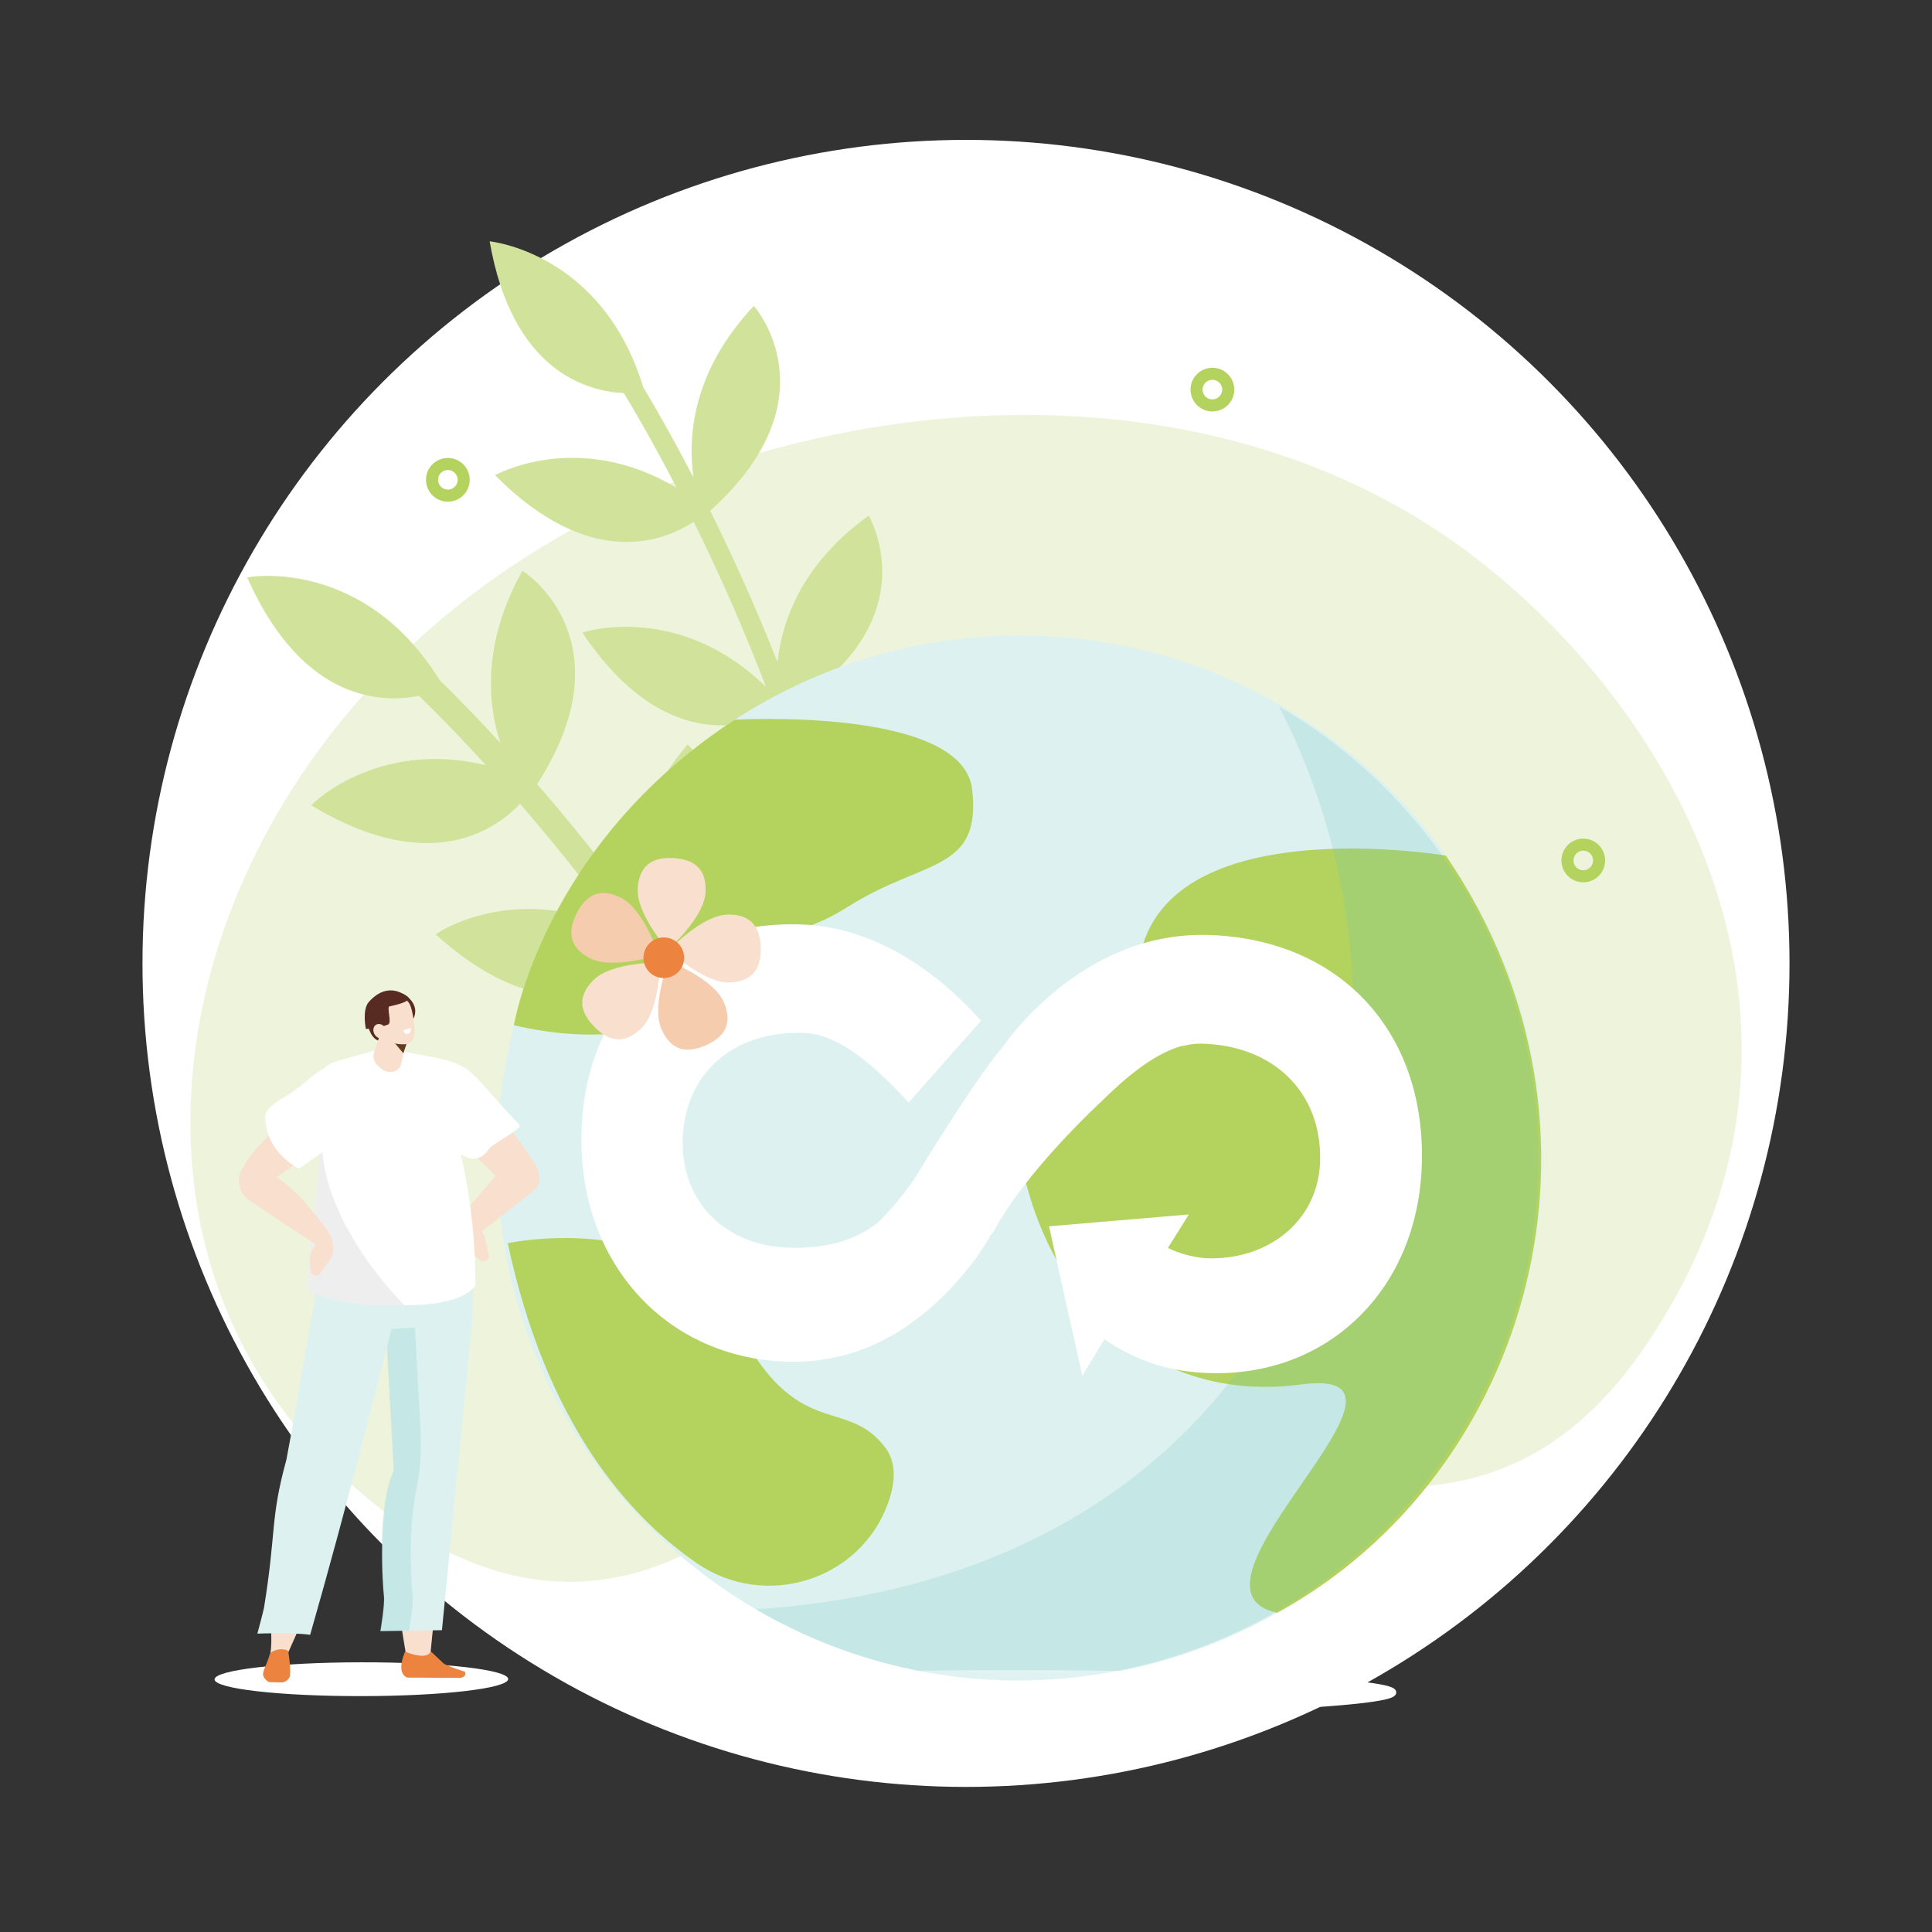 <?xml version="1.0" encoding="UTF-8"?>
<svg id="_圖層_1" data-name="圖層 1" xmlns="http://www.w3.org/2000/svg" xmlns:xlink="http://www.w3.org/1999/xlink" viewBox="0 0 320 320">
  <rect x="0" y="0" width="320" height="320" fill="#333333" stroke="none"/>
  <defs>
    <style>
      .cls-1, .cls-2, .cls-3 {
        fill: none;
      }

      .cls-4 {
        clip-path: url(#clippath);
      }

      .cls-5, .cls-6 {
        fill: #f8dfce;
      }

      .cls-7 {
        fill: #eef4dc;
      }

      .cls-8 {
        fill: #f6ccaf;
      }

      .cls-9, .cls-10, .cls-11 {
        fill: #fff;
      }

      .cls-12 {
        fill: #fff3db;
      }

      .cls-13, .cls-14 {
        fill: #ec833e;
      }

      .cls-15 {
        fill: #b4d35e;
      }

      .cls-16, .cls-17 {
        fill: #ddf1f0;
      }

      .cls-18, .cls-19 {
        fill: #d1e39b;
      }

      .cls-2 {
        stroke: #e0baa5;
        stroke-linecap: round;
        stroke-linejoin: round;
        stroke-width: 1.34px;
      }

      .cls-2, .cls-20, .cls-6, .cls-21, .cls-22, .cls-17, .cls-23, .cls-24, .cls-11, .cls-14 {
        fill-rule: evenodd;
      }

      .cls-10 {
        stroke: #fff;
      }

      .cls-10, .cls-19, .cls-3 {
        stroke-miterlimit: 10;
      }

      .cls-19 {
        stroke: #d1e39b;
      }

      .cls-25, .cls-20 {
        fill: #66c6be;
        opacity: .2;
      }

      .cls-3 {
        stroke: #b4d35e;
        stroke-width: 2px;
      }

      .cls-21 {
        fill: #572a22;
      }

      .cls-22 {
        fill: #633c1d;
      }

      .cls-23 {
        fill: #728c3b;
      }

      .cls-24 {
        fill: #eee;
      }
    </style>
    <clipPath id="clippath">
      <rect class="cls-1" x="-2287" y="-1876.5" width="1920" height="7665"/>
    </clipPath>
  </defs>
  <g class="cls-4">
    <path class="cls-12" d="m-2843.86,12.5c-31.41-20.43-59.11-463.63-11.5-485.52,150.89-69.38,610.08-131.62,815.98-94.94,271.83,48.42,565.58,121.1,850.76,92.74,204.7-20.36,370.7-89.19,570.3-118.21,85.42-12.42,176.11-17.28,265.53-14.24,175.38,5.96,461.48,78.9,624.95,144.19,122.91,49.08-1.7,390.82-41.99,475.99"/>
  </g>
  <g>
    <circle class="cls-9" cx="160" cy="159.57" r="136.4"/>
    <g>
      <path class="cls-7" d="m244.21,92.25c34.37,26.35,63.35,78.79,28.52,130.4-22.61,33.5-51.5,23.89-80.88,16.5-24.29-6.11-49.92-1.35-70.44,13.45-13.87,10-38.63,18.79-67.91-11.29-45.34-46.58-18.3-133.36,60.83-162.53,43.23-15.93,94.04-14.01,129.88,13.46Z"/>
      <path class="cls-19" d="m131.7,150.21c-9.25,10.8-9.88,21.14-8.85,27.78-4.28-7.48-8.73-14.38-13.03-20.57,18.15-19.56,4.1-33.39,4.1-33.39-8.77,10.63-9.46,20.67-8.44,27.31-.02-.03-.04-.06-.06-.08-6.01-8.19-11.91-15.4-17.08-21.34,15.32-23.41-1.64-34.66-1.64-34.66-7.19,13.23-5.04,23.92-2.43,30.08-5.56-6.16-9.86-10.44-11.86-12.39-12.26-19.91-30.74-16.91-30.74-16.91,9.09,19.87,21.91,19.94,27.88,18.67,1.57,1.5,6.2,6.04,12.43,12.95-18.35-5.3-29.62,5.63-29.62,5.63,19.2,11.32,29.8,3.52,33.79-.9,5.06,5.83,10.81,12.87,16.68,20.87.61.83,1.22,1.68,1.84,2.54-17.76-10.08-31.71-.98-31.71-.98,18.05,15.98,30.49,8.08,34.37,4.74,4.51,6.5,9.18,13.8,13.63,21.71-17.14-9.57-30.77-1.04-30.77-1.04,16.7,15.35,29.55,8.82,34.21,5.35,9.19,17.27,17.42,38.23,20.13,58.82.12.89-.2,1.02.69.9.18-.02.35-.07.5-.15.61-.3.99-.96.9-1.67-2.79-21.2-10.86-41.57-20.31-59.24,19.53-19.58,5.41-34.01,5.41-34.01Z"/>
      <path class="cls-18" d="m154.43,115.23c-11.69,8.1-14.93,17.93-15.62,24.62-2.24-8.32-4.79-16.13-7.38-23.2,22.52-14.31,12.45-31.25,12.45-31.25-11.18,8.05-14.4,17.59-15.1,24.27-.01-.03-.02-.06-.04-.09-3.73-9.45-7.61-17.92-11.1-24.98,20.77-18.75,7.22-33.94,7.22-33.94-10.31,10.97-10.95,21.86-9.99,28.47-3.82-7.37-6.89-12.61-8.33-14.99-6.8-22.37-25.44-24.17-25.44-24.17,3.74,21.53,16.13,24.85,22.22,25.14,1.13,1.85,4.47,7.42,8.74,15.68-16.4-9.78-30.07-2.08-30.07-2.08,15.7,15.83,27.93,10.97,32.91,7.71,3.41,6.92,7.19,15.2,10.83,24.42.38.96.76,1.94,1.14,2.93-14.61-14.26-30.42-9-30.42-9,13.4,20.05,27.44,15.56,32.04,13.32,2.71,7.43,5.37,15.68,7.67,24.46-14.15-13.61-29.5-8.82-29.5-8.82,12.26,19.09,26.34,16.04,31.73,13.86,4.5,19.03,7.14,41.41,4.53,62-.11.89-.45.94.44,1.05.18.02.35.02.52-.02.67-.13,1.21-.68,1.3-1.39,2.69-21.21.05-42.97-4.6-62.46,23.86-13.98,13.87-31.52,13.87-31.52Z"/>
      <circle class="cls-3" cx="262.24" cy="142.52" r="2.62"/>
      <circle class="cls-3" cx="200.81" cy="64.53" r="2.62"/>
      <circle class="cls-3" cx="74.18" cy="79.47" r="2.62" transform="translate(-24.68 34.25) rotate(-22.39)"/>
      <circle class="cls-16" cx="168.87" cy="191.8" r="86.57" transform="translate(-86.16 175.59) rotate(-45)"/>
      <path class="cls-15" d="m239.48,141.71c-3.84-.6-43.17-6.3-50.07,14.41-7.25,21.74-25.5,18.12-19.27,40.58,6.23,22.46,23.62,35.51,45.36,32.61,24.99-3.33-22.82,33.76-3.95,37.82,41.68-22.85,58.81-80.06,27.93-125.42Z"/>
      <path class="cls-15" d="m121.68,119.21s37.78-2.21,39.34,11.55c1.56,13.76-8,11.46-20.52,19.4-12.53,7.94-18.08,1.64-25.17,13.71-7.09,12.06-30.21,5.93-30.21,5.93,0,0,4.9-29.97,36.56-50.58Z"/>
      <path class="cls-15" d="m84.09,205.91s27.79-5.96,37.93,13.61c10.15,19.57,18.12,11.59,24.64,20.29,1.83,2.45,1.66,5.67.47,9.04-4.59,12.95-20.4,17.85-31.72,10.06-11.43-7.87-24.97-23.22-31.31-53Z"/>
      <ellipse class="cls-10" cx="167.96" cy="280.32" rx="62.81" ry="3.2"/>
      <path class="cls-25" d="m243.03,235.4c-24.08,41.3-76.58,55.22-117.88,31.14,91.41-5.87,117.34-90.13,86.69-149.53,41.3,24.08,55.27,77.08,31.19,118.39Z"/>
      <path class="cls-9" d="m200.13,154.86c-21.3-.64-33.99,18.49-34.14,18.67h0c-4.34,4.99-13.31,19.71-14.56,21.78-2.14,3.01-4.1,5.35-5.99,7.15-3.79,3.02-8.48,4.35-14.74,4.19-10.49-.27-17.74-7.48-17.63-17.52.12-11.11,8.14-18.37,19.96-18.06,5.98.15,11.95,5.57,17.48,11.54,3.67-4.19,8.81-9.97,11.97-13.52-4.81-5.48-15.61-15.61-30.04-15.98-21.39-.55-35.91,13.6-36.14,35.22-.22,21.04,14.17,36.69,34.21,37.21,7.05.18,13.64-1.78,19.64-5.84l2.88-2.15c2.97-2.43,5.82-5.43,8.51-8.99.07-.1,1.72-2.43,2.62-4.09l.55-.72c5.28-9.89,17.77-21.37,17.77-21.37,3.72-3.66,8.36-7.71,13.12-9.1.17-.01.34-.04.51-.08.99-.24,1.98-.37,2.97-.34,11.82.31,19.69,7.97,19.58,19.08-.1,10.05-8.24,16.48-17.98,16.48-.39,0-.76-.02-1.14-.04-2.21-.2-4.23-.77-6.1-1.68l3.48-5.55-23.17,1.97,5.52,24.75,3.66-6.06c5.33,3.69,10.95,5.45,17.54,5.62,10.05.26,18.75-3.36,24.97-9.68,6.23-6.29,9.97-15.29,10.08-25.83.23-21.62-14-36.42-35.38-37.06Z"/>
      <g>
        <path class="cls-5" d="m105.63,147.16c-.27,4.2,4.98,10.16,4.98,10.16,0,0,5.97-5.25,6.24-9.44.27-4.2-2.17-5.56-5.27-5.75-3.1-.2-5.69.84-5.96,5.03Z"/>
        <path class="cls-5" d="m106.23,170.31c3.01-2.94,3.1-10.89,3.1-10.89,0,0-7.95-.1-10.96,2.84-3.01,2.94-2.11,5.58.06,7.8,2.17,2.22,4.79,3.18,7.8.25Z"/>
        <path class="cls-8" d="m97.81,158.75c3.75,1.89,11.3-.6,11.3-.6,0,0-2.48-7.55-6.24-9.44-3.75-1.89-5.96-.19-7.36,2.59-1.4,2.77-1.46,5.56,2.29,7.46Z"/>
        <path class="cls-5" d="m120.44,151.49c-4.2.12-9.66,5.9-9.66,5.9,0,0,5.78,5.46,9.98,5.34,4.2-.12,5.33-2.67,5.24-5.78-.09-3.1-1.36-5.59-5.57-5.47Z"/>
        <path class="cls-8" d="m119.85,165.92c-1.7-3.85-9.11-6.72-9.11-6.72,0,0-2.88,7.41-1.18,11.26,1.7,3.85,4.49,3.93,7.33,2.68,2.84-1.25,4.66-3.37,2.96-7.22Z"/>
        <line class="cls-8" x1="117.12" y1="162.38" x2="113.07" y2="159.92"/>
        <line class="cls-8" x1="112.3" y1="155.98" x2="114.21" y2="153.88"/>
        <line class="cls-8" x1="107.17" y1="153.16" x2="108.57" y2="155.63"/>
        <line class="cls-8" x1="106.73" y1="159.35" x2="103.96" y2="159.94"/>
        <line class="cls-8" x1="109.24" y1="162.15" x2="108.6" y2="164.91"/>
        <path class="cls-13" d="m106.7,157.74c-.49,1.79.56,3.65,2.35,4.14,1.79.49,3.65-.56,4.14-2.35.49-1.79-.56-3.65-2.35-4.14-1.79-.49-3.65.56-4.14,2.35Z"/>
      </g>
      <g>
        <path class="cls-11" d="m84.17,278.1c0,1.55-10.88,2.82-24.31,2.83-13.43.02-24.32-1.22-24.32-2.77,0-1.55,10.88-2.82,24.31-2.83,13.43-.02,24.32,1.22,24.32,2.77Z"/>
        <path class="cls-6" d="m67.33,274.42s-4.29-21.94-.43-30.71l-3.67-29.8,13.95.75-5.95,59.9-3.9-.15Z"/>
        <path class="cls-14" d="m71.33,273.49l2.09,1.98c.57.49,3.57,1.41,3.57,1.41h0c.32.61-.24.95-.73,1.03l-8.75-.05s-2.04-.39-.42-4.3c1.62.68,3.88,1.15,4.24-.07Z"/>
        <path class="cls-17" d="m78.18,219.28l-4.98,50.73-10.18.15s.75-4.42.58-5.81c-.18-1.4-1.15-14.64,1.68-20.79l-1.37-24.83,14.28.55Z"/>
        <path class="cls-20" d="m65.2,243.57l-1.37-24.83,4.84.19,1,18.18c.19,3.39-.12,6.8-.81,10.16-1.35,6.64-.67,15.86-.52,17.01.18,1.4-.58,5.81-.58,5.81l-4.83.07s.75-4.42.58-5.81c-.18-1.4-1.15-14.64,1.68-20.79Z"/>
        <path class="cls-17" d="m57.02,199.21l19.03,1.17c3.11,1.09,2.14,18.94,2.14,18.94l-12.49.76c-5.81-.04-12.61,4.62-13.48-5.05-.99-11.05,4.8-15.82,4.8-15.82Z"/>
        <path class="cls-5" d="m44.85,267.74s.03.04.22.28c-.33,2.41.05,3.35-.27,5.76,1.02.14,1.34,1.73,2.36,1.85.29.03.12-1.33.39-1.5l2.83-6.37-5.54-.02Z"/>
        <path class="cls-16" d="m68.02,207.56c-5.28,20.97-10.56,41.96-16.65,63.22-3.03-.44-8.74-.2-8.74-.2,0,0,1.01-3.76,1.1-4.3,2.07-12.79.99-14.61,3.71-24.52,2.73-14.29,3.8-24.08,6.99-35.7,5.08.33,8.41,1.28,13.46,1.74.07,0,.15.02.22.02.06.06.12.12-.09-.27Z"/>
        <path class="cls-14" d="m47.73,273.44s.44,2.51.3,4.08c-.02.27-.2.56-.48.79-.28.23-.62.36-.91.35-.64-.02-1.37-.03-1.82-.04-.28,0-.51-.1-.66-.27-.09-.1-.2-.22-.31-.35-.52-.58-.22-1.24.18-2.17.41-.96.73-2.05.73-2.05,1.68-1.13,2.97-.34,2.97-.34Z"/>
        <path class="cls-5" d="m76.75,203.6l.39,2.48c.08.49.33.95.71,1.27l1.55,1.31c.54.46,1.37.24,1.61-.43h0l-.66-3.08c-.15-.68-.57-1.32-1.18-1.8l-1.02-.79-1.38,1.04Z"/>
        <path class="cls-23" d="m52.94,213.01s11.86-.94,14.97-1l-15.1-3.69s-.1,3.31.13,4.7Z"/>
        <path class="cls-6" d="m74.68,203.08s5.53-5.78,8.88-10.27c3.48-4.67,7.66,2.21,4.8,4.44-1.18.92-10.39,8.16-10.39,8.16l-3.29-2.34Z"/>
        <path class="cls-11" d="m70.6,175.08l-5.36-1.38-2.05-.04-7.92,2.26c-2.69,1.14-4.06,4.13-3.19,6.97l1.1,8.78c-.62,7.79-.47,14.56-.42,20.96,0,1.15.84,2.15,1.98,2.35,7.82,1.4,20.57,2.44,24-2.04.1-13.96-3.19-28.57-8.13-37.86Z"/>
        <path class="cls-24" d="m66.97,216.17s-14.81-14.4-13.59-29.03l-1.18,11.99s-1,7.92-1.31,14.6c0,0,5.7,3.09,16.08,2.45Z"/>
        <path class="cls-2" d="m76.61,186.58s-2.48-4.48-3.19-5.61"/>
        <path class="cls-6" d="m70.4,178.44c7.04-.46,12.91,5.98,18.2,14.39.43.69-4,4.8-4.6,4.09-4.29-5.08-9.99-9.46-9.99-9.46l-3.62-9.02Z"/>
        <path class="cls-11" d="m68.11,174.44c7.53,1.29,8.72,1.8,11.28,4.55,2.14,2.31,4.47,5.14,6.68,7.32.59.58-4.58,3.21-5.08,3.97-4.28,6.49-11.63-8.34-11.63-8.34l-1.26-7.51Z"/>
        <path class="cls-6" d="m56.41,179.26c1.84,11.72,1.53,6.62-11.72,16.57-.72.54-1.45-2.26-2.42-1.96-1.29.41-2.13.92-2.18.54-.46-3.37,14.69-15.45,14.69-15.45l1.63.31Z"/>
        <path class="cls-11" d="m55.7,176.02s-1.87.59-3.78,2.08c-1.09.85-3.08,2.69-5.28,3.9-.81.44-2.67,1.8-2.69,2.74-.16,6.06,5.55,8.83,5.55,8.83l11.36-7.94-5.15-9.61Z"/>
        <path class="cls-6" d="m55.01,205.31c-.03-.91-5.98-8.79-9.8-10.7-1.84-.92-2.99-2.09-3.96-1.81-2.04.58-2.35,4.13-.22,5.8,1.29,1.01,11.51,7.66,11.51,7.66l2.47-.95Z"/>
        <path class="cls-5" d="m53.33,204.94l-1.55,1.97c-.31.39-.47.88-.45,1.38l.09,2.02c.03.71.76,1.16,1.41.88h0l1.81-2.58c.4-.57.58-1.32.51-2.09l-.12-1.29-1.7-.31Z"/>
        <path class="cls-21" d="m68.16,169.26s1.78-2.13-.7-4.2c-2.48-2.07-2.61,3.09-2.53,3.15.08.06,3.23,1.05,3.23,1.05Z"/>
        <path class="cls-21" d="m60.98,169.91s.45,2.63,2.44,2.59c1.99-.04,1.73-5.77,1.73-5.77l-4.18,3.19Z"/>
        <path class="cls-6" d="m67.52,171.08s-.59,2.81-1.08,5.15c-.13.62-.63,1.11-1.3,1.28-.67.17-1.41,0-1.94-.46-.17-.15-.34-.29-.5-.43-.73-.62-1.01-1.55-.73-2.37.71-2.11,2-5.97,2-5.97l3.55,2.81h0Z"/>
        <polygon class="cls-22" points="67.33 172.91 66.81 174.46 65.33 172.71 67.33 172.91"/>
        <path class="cls-6" d="m62.21,167.9c-.19-.82.31-1.64,1.12-1.83.87-.2,1.96-.46,2.82-.67.81-.19,1.5.36,1.81,1.14.37.92.69,2.94.74,4.44.03.84-.43,1.73-1.24,1.93-.87.2-3.66-.02-4.27-1.52-.47-1.15-.71-2.27-.99-3.48h0Z"/>
        <path class="cls-21" d="m60.6,170.44s-.67-3.18.49-4.49c1.56-1.75,3.76-2.8,6.37-.9,0,0,1.42.73-2.93,1.63-.55.11.44,2.73-.25,3.01-.93.38-2.13.66-3.68.74h0Z"/>
        <path class="cls-6" d="m62.07,171.37c.37.58,1.06.8,1.54.48.47-.31.55-1.04.18-1.62-.37-.58-1.06-.8-1.54-.48-.47.31-.55,1.04-.18,1.62Z"/>
        <path class="cls-11" d="m68,170.28l-1.21.37s.27.83.84.58.38-.95.38-.95Z"/>
      </g>
    </g>
  </g>
</svg>